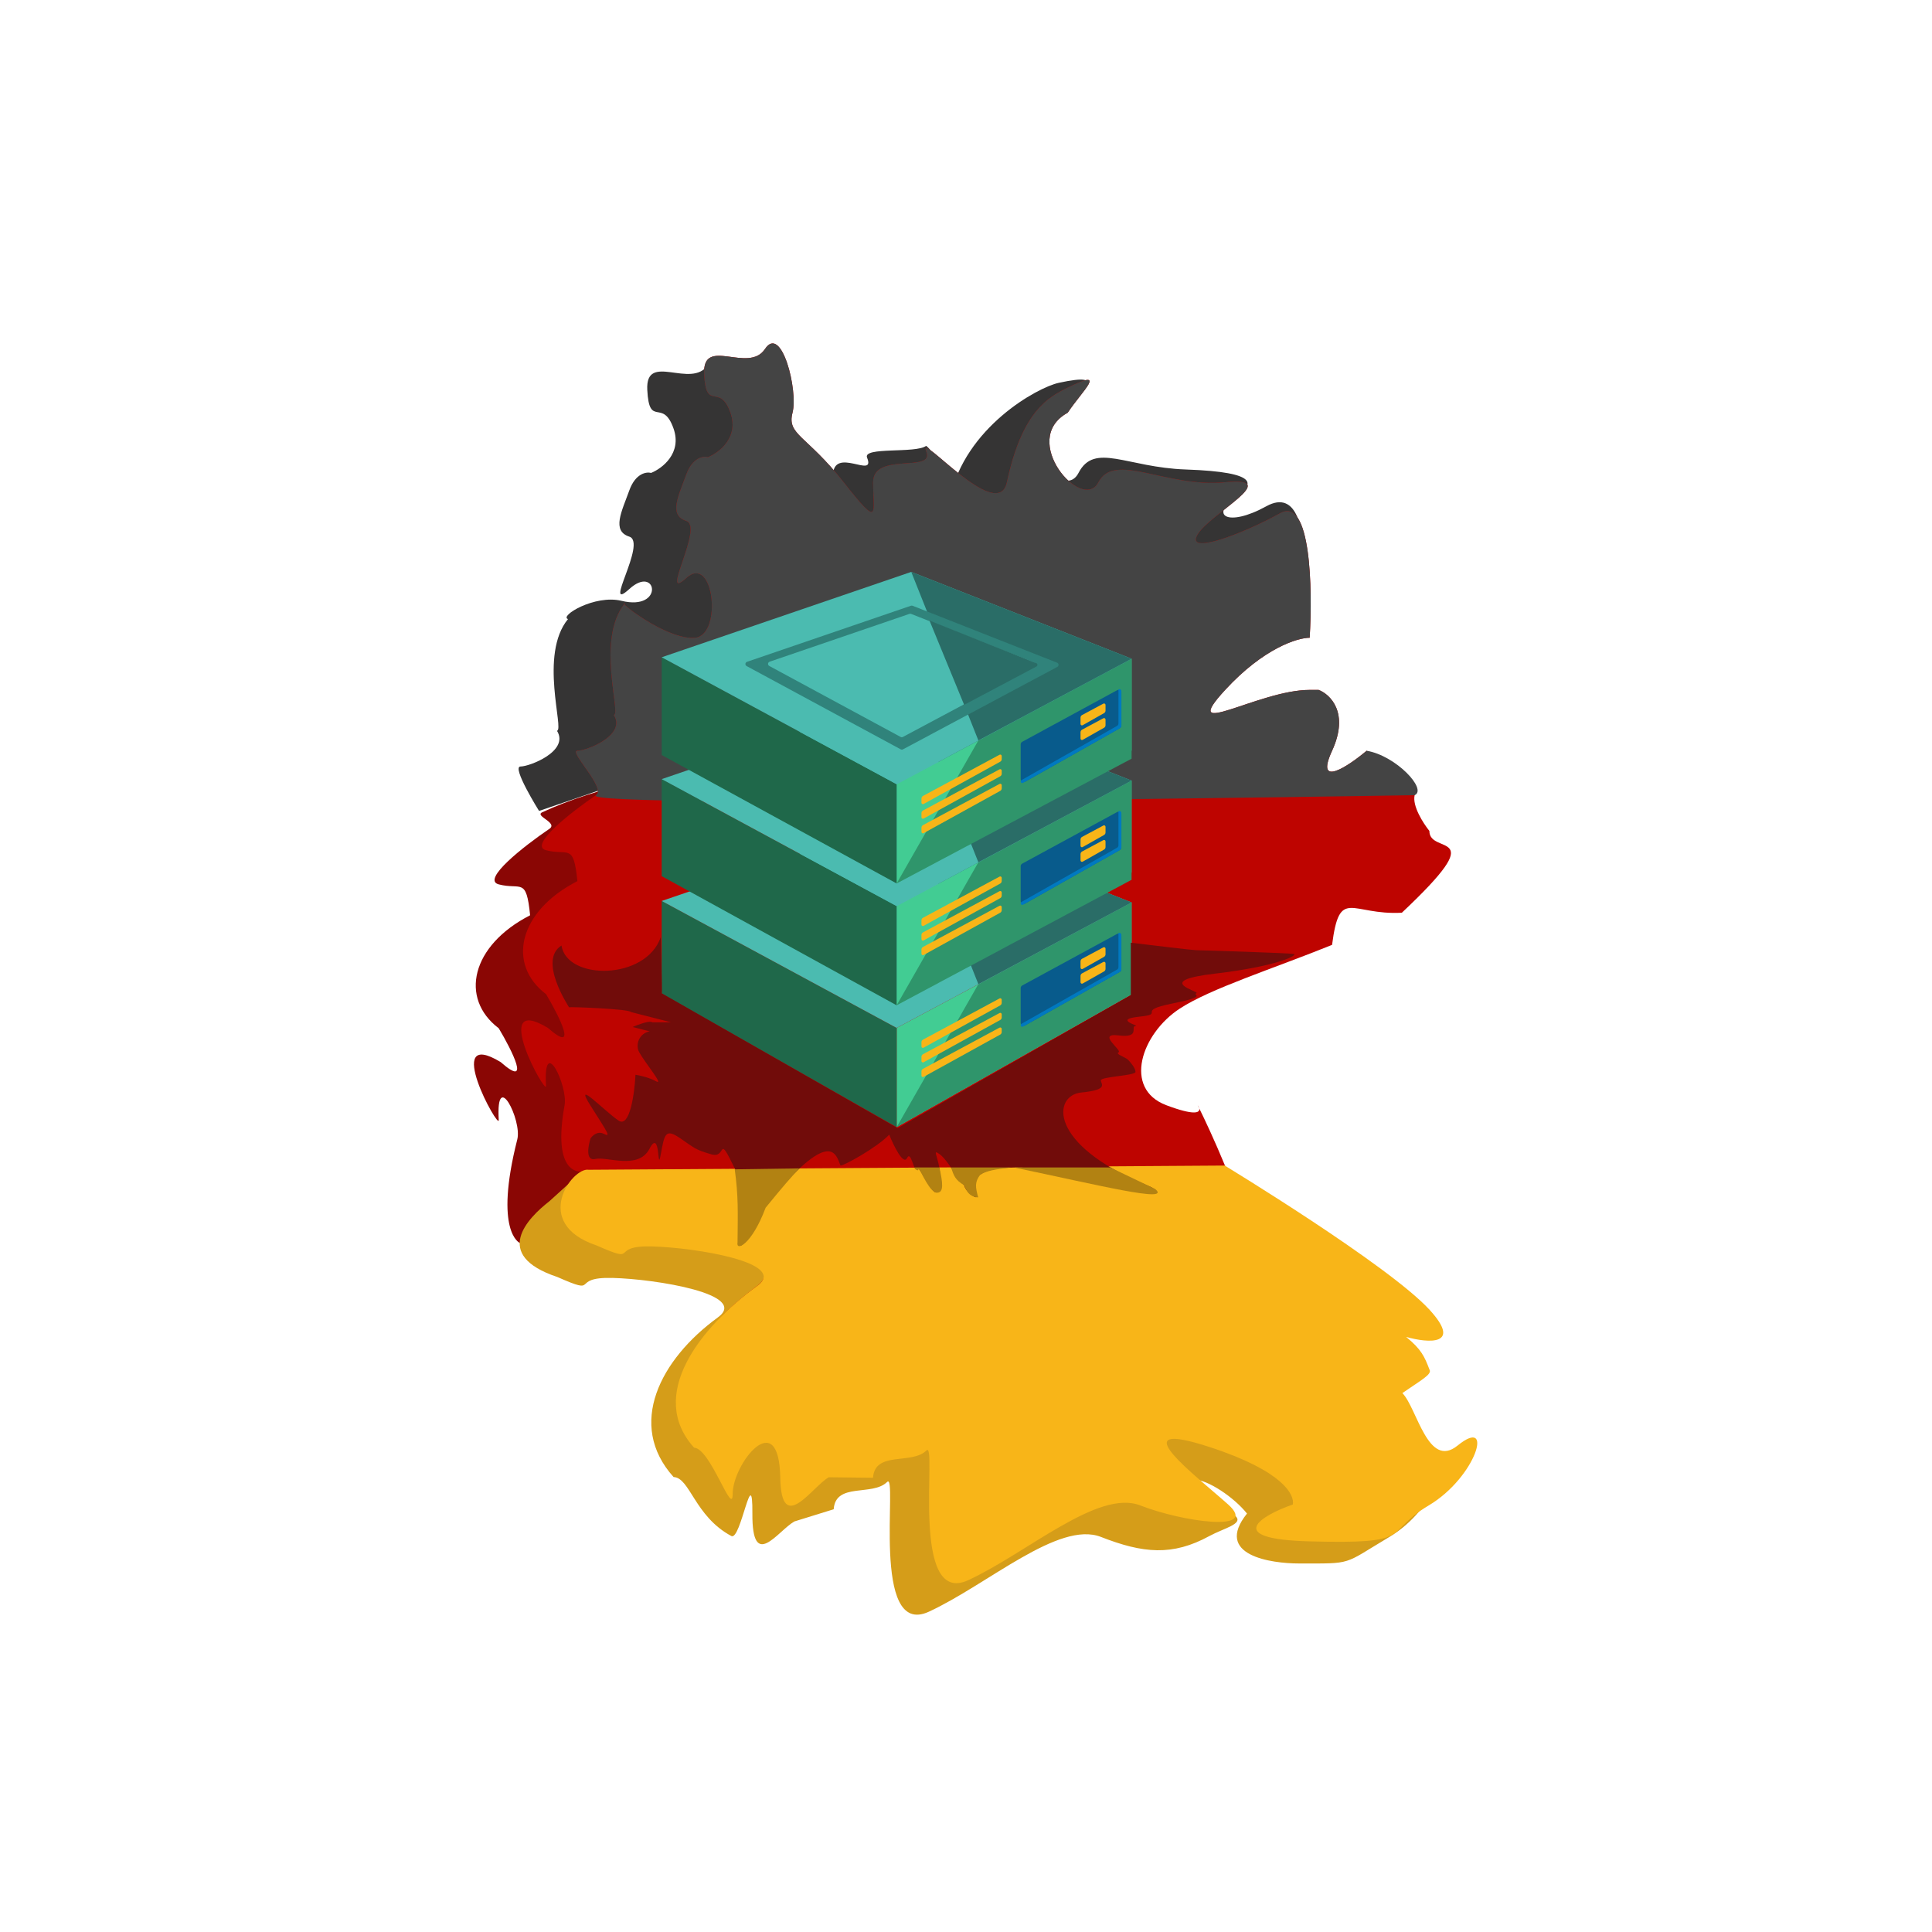 <svg width="706" height="706" viewBox="0 0 706 706" fill="none" xmlns="http://www.w3.org/2000/svg">
<path d="M420.974 417.583C423.436 422.794 430.432 438.58 430.432 438.58L189.994 454.232C189.994 454.232 180.396 450.393 189.037 416.346C190.801 409.393 181.133 390.114 182.253 409.287C182.493 413.393 161.294 374.98 182.955 388.112C194.182 397.994 187.165 383.994 182.253 375.759C167.844 364.838 172.162 345.493 193.714 334.467C192.311 320.35 190.44 325.291 182.253 323.173C175.703 321.479 191.688 309.057 200.498 303.057C204.475 300.704 195.099 298.243 198.153 296.822C277.405 259.934 467.882 282.161 469.496 286.822C469.496 286.822 475.265 292.587 482.127 286.822C488.365 290.587 500.606 299.104 499.67 303.057C498.971 306.011 501.102 310.331 503.135 313.455C514.115 307.019 505.05 323.174 505.05 316.115C504.499 315.431 503.822 314.511 503.135 313.455C499.841 315.385 494.744 319.348 487.059 326.579C468.406 327.584 438.469 328.767 435.708 350.095C414.188 358.8 425.055 373.712 413.827 381.053C399.792 390.229 393.006 410.346 408.912 416.346C419.073 420.179 421.26 419.165 420.974 417.583C420.723 417.051 420.518 416.629 420.374 416.346C420.672 416.749 420.902 417.184 420.974 417.583Z" fill="#8A0604"/>
<path d="M498.966 283.928C502.726 283.355 504.727 283.049 502.897 283.862L498.966 283.928C493.039 284.832 482.741 286.401 476.183 285.301C470.176 290.349 461.99 293.176 464.316 284.515L219.431 288.661L196.984 296.335C196.984 296.335 186.832 280.1 190.2 280.1C193.569 280.1 208.134 274.453 203.534 267.041C206.263 266.688 196.896 239.214 207.561 226.226C204.285 225.168 217.281 217.171 227.11 219.554C242.947 223.393 240.039 206.059 229.982 215.234C219.924 224.41 236.531 198.225 229.982 196.107C223.433 193.989 227.175 186.931 229.982 179.167C232.227 172.955 236.22 172.343 237.935 172.814C241.989 171.167 249.303 165.615 246.122 156.579C242.145 145.285 237.233 156.579 236.531 142.462C235.829 128.344 252.671 142.462 258.753 133.286C264.834 124.11 270.915 148.462 268.81 156.579C266.705 164.697 273.939 164.693 287.506 181.987C301.073 199.28 304.375 185.256 304.375 173.962C304.375 162.668 320.128 175.361 316.853 167.243C315.208 163.164 334.61 165.804 338.449 162.924C345.787 168.653 345.518 189.662 347.154 181.987C352.652 156.191 379.015 141.599 386.92 139.888C406.031 135.754 394.296 143.403 386.92 149.064C368.909 158.946 388.271 184.107 394.119 172.814C399.967 161.52 411.699 170.817 433.31 171.562C461.145 172.522 457.306 177.321 452.507 180.681C441.261 188.553 448.711 192.764 462.746 185C473.974 178.788 477.275 193.151 476.183 210.915C471.739 210.915 440.953 242.619 426.918 257.866C409.375 276.924 431.431 267.065 450.144 267.065C465.115 267.065 465.981 270.424 465.981 271.864C462.622 277.143 472.344 266.265 465.981 280.1C465.19 281.821 464.647 283.284 464.316 284.515L498.966 283.928Z" fill="#353434"/>
<path d="M324.166 541.554C318.789 546.876 305.353 541.583 304.652 551.519L290.296 555.972C284.219 559.402 274.8 574.386 274.939 553.093C275.066 533.711 270.703 563.145 267.261 561.301C253.823 554.102 252.143 539.98 246.145 539.744C228.9 520.604 241.277 496.726 262.299 481.436C273.969 472.947 239.739 467.401 223.858 466.986C207.735 466.565 219.789 473.74 203.661 466.643C179.531 458.588 192.875 445.113 200.742 438.973L213.031 427.836L433.166 437.434C433.166 437.434 493.052 473.806 508.011 490.129C519.979 503.187 507.794 502.417 499.457 500.052C505.178 504.722 506.194 507.342 508.002 512.004L508.011 512.028C509.038 513.739 504.707 515.972 498.088 520.582C503.465 526.023 507.431 548.544 518.277 539.744C531.834 528.743 525.027 551.34 507.73 561.631C490.433 571.922 494.746 571.329 474.582 571.329C464.695 571.329 443.388 568.45 455.683 553.093C451.046 547.251 441.445 540.707 436.189 540.615C435.149 540.298 450.107 552.613 451.546 554.052C454.426 556.932 447.227 558.421 441.948 561.301C428.431 568.674 417.739 567.663 402.312 561.631C386.884 555.598 360.939 579.018 339.434 588.954C317.93 598.89 328.274 537.486 324.166 541.554Z" fill="#D59D19"/>
<path d="M447.71 426.1C453.089 439.158 522.328 478.686 522.328 478.686C522.328 478.686 168.903 550.621 276.719 469.863C288.712 460.88 254.031 454.687 237.891 454.687C221.751 454.687 233.916 461.746 217.776 454.687C201.635 448.283 205.657 435.118 215.88 427.418C211.357 429.509 201.753 429.018 206.314 403.866C207.594 396.807 198.411 377.633 199.53 396.807C199.77 400.913 178.572 362.5 200.232 375.632C211.46 385.514 204.442 371.514 199.53 363.279C185.121 352.357 189.439 333.013 210.992 321.987C209.588 307.869 207.717 312.811 199.53 310.693C192.981 308.999 208.965 296.576 217.776 290.577C221.752 288.224 207.623 274.342 210.992 274.342C214.36 274.342 228.925 268.695 224.325 261.283C227.034 260.933 217.827 233.869 228.115 220.764C227.878 220.454 227.936 220.334 228.353 220.469C228.272 220.566 228.193 220.665 228.115 220.764C229.741 222.894 245.253 233.974 254.031 233.05C264.089 231.991 260.831 202.062 250.773 211.237C240.716 220.413 257.322 192.467 250.773 190.349C244.224 188.232 247.966 181.174 250.773 173.409C253.019 167.198 257.011 166.586 258.726 167.056C262.781 165.409 270.095 159.857 266.913 150.821C262.937 139.527 258.024 150.821 257.322 136.704C256.62 122.586 273.462 136.704 279.544 127.528C285.626 118.352 291.707 142.704 289.602 150.821C287.496 158.939 294.73 158.935 308.297 176.229C321.864 193.523 319.057 187.522 319.057 176.229C319.057 164.935 341.747 173.052 338.472 164.935C335.197 156.817 364.657 191.656 367.945 176.229C373.444 150.433 382.911 145.214 390.167 141.641C405.078 134.299 395.547 142.7 390.167 150.817C372.156 160.699 395.547 187.522 401.395 176.229C407.243 164.935 426.19 178.346 447.71 176.229C469.229 174.111 442.329 187.522 437.651 195.287C432.973 203.051 453.791 195.287 467.826 187.522C479.054 181.311 479.678 215.286 478.586 233.05C474.142 233.05 461.744 236.861 447.71 252.108C430.166 271.166 459.873 252.108 478.586 252.108H481.861C486.149 253.755 493.135 260.507 486.773 274.342C480.411 288.177 492.543 280.107 499.404 274.342C505.642 278.107 517.883 286.624 516.948 290.577C516.012 294.529 520.145 300.929 522.328 303.635C522.328 312.811 545.579 302.193 512.269 333.533C493.617 334.538 489.534 323.952 486.773 345.28C465.253 353.985 442.332 361.232 431.104 368.573C417.07 377.749 410.283 397.866 426.19 403.866C436.5 407.755 438.6 406.654 438.237 405.033C438.014 404.583 437.818 404.192 437.651 403.866C437.932 404.245 438.152 404.653 438.237 405.033C440.107 408.806 443.865 416.768 447.71 426.1Z" fill="#BE0400"/>
<path d="M338.536 530.041C333.16 535.364 319.724 530.071 319.022 540.007L302.852 539.828C296.774 543.258 285.504 561.297 285.13 540.007C284.663 513.393 267.74 534.895 267.74 545.896C267.74 554.696 259.633 529.247 253.635 529.011C236.391 509.871 255.647 485.214 276.669 469.923C288.34 461.435 254.11 455.889 238.228 455.474C222.106 455.053 234.16 462.227 218.031 455.13C193.902 447.076 209.114 426.415 215.113 427.461L447.536 425.922C447.536 425.922 507.422 462.293 522.382 478.616C534.35 491.675 522.165 490.905 513.828 488.539C519.549 493.209 520.565 495.83 522.373 500.491L522.382 500.516C523.409 502.226 519.078 504.459 512.459 509.07C517.835 514.511 521.801 537.032 532.647 528.232C546.204 517.231 539.398 539.828 522.101 550.118C504.804 560.409 517.894 564.313 478.391 563.248C446.788 562.397 460.816 553.81 472.425 549.788C473.126 546.358 469.088 537.627 442.16 528.827C408.501 517.827 437.361 539.498 448.815 549.788C460.268 560.079 432.109 556.151 416.682 550.118C401.255 544.086 375.31 567.506 353.805 577.442C332.301 587.377 342.644 525.974 338.536 530.041Z" fill="#F8B518"/>
<path d="M499.405 274.342C510.123 276.14 521.663 288.482 516.948 290.577C516.948 290.577 210.216 295.725 217.776 290.577C221.753 288.224 207.624 274.342 210.993 274.342C214.361 274.342 228.926 268.695 224.326 261.283C227.034 260.933 217.828 233.869 228.116 220.764C227.879 220.454 227.937 220.334 228.353 220.469C228.273 220.566 228.194 220.665 228.116 220.764C229.742 222.894 245.254 233.974 254.032 233.05C264.089 231.991 260.832 202.062 250.774 211.237C240.717 220.413 257.323 192.467 250.774 190.349C244.225 188.232 247.967 181.174 250.774 173.409C253.02 167.198 257.012 166.586 258.727 167.056C262.782 165.409 270.095 159.857 266.914 150.821C262.938 139.527 258.025 150.821 257.323 136.704C256.621 122.586 273.463 136.704 279.545 127.528C285.627 118.352 291.708 142.704 289.602 150.821C287.497 158.939 294.731 158.935 308.298 176.229C321.865 193.523 319.058 187.522 319.058 176.229C319.058 164.935 341.748 173.052 338.473 164.935C335.198 156.817 364.658 191.656 367.946 176.229C373.445 150.433 382.912 145.214 390.168 141.641C405.079 134.299 395.548 142.7 390.168 150.817C372.156 160.699 395.548 187.522 401.396 176.229C407.243 164.935 426.19 178.346 447.71 176.229C469.23 174.111 442.33 187.522 437.652 195.287C432.974 203.051 453.792 195.287 467.827 187.522C479.055 181.311 479.678 215.286 478.587 233.05C474.142 233.05 461.745 236.861 447.71 252.108C430.167 271.166 459.874 252.108 478.587 252.108H481.862C486.15 253.755 493.136 260.507 486.774 274.342C480.411 288.177 492.544 280.107 499.405 274.342Z" fill="#444444"/>
<path d="M413.512 363.362L327.656 411.889V375.627L413.512 329.766V363.362Z" fill="#42CC93"/>
<path d="M413.512 363.362L327.656 411.889L357.519 359.629L413.512 329.766V363.362Z" fill="#2F956B"/>
<path d="M409.236 355.134L374.574 374.726C373.863 375.128 372.982 374.614 372.982 373.797V361.061C372.982 360.671 373.196 360.311 373.54 360.124L408.202 341.286C408.913 340.9 409.778 341.414 409.778 342.223V354.206C409.778 354.59 409.571 354.945 409.236 355.134Z" fill="#085B8C"/>
<path d="M403.446 354.988L395.645 359.397C395.29 359.598 394.85 359.342 394.85 358.933V356.626C394.85 356.233 395.066 355.872 395.413 355.686L403.203 351.514C403.558 351.324 403.988 351.581 403.988 351.984V354.06C403.988 354.444 403.781 354.799 403.446 354.988Z" fill="#F8B518"/>
<path d="M403.446 349.66L395.645 354.069C395.29 354.27 394.85 354.013 394.85 353.605V351.298C394.85 350.905 395.066 350.544 395.413 350.358L403.203 346.186C403.558 345.996 403.988 346.253 403.988 346.656V348.732C403.988 349.116 403.781 349.471 403.446 349.66Z" fill="#F8B518"/>
<path d="M241.8 363.072L327.656 411.891V375.629L241.8 329.234V363.072Z" fill="#1F684A"/>
<path d="M413.511 329.769L327.655 375.63L241.799 329.235L332.988 298.039L413.511 329.769Z" fill="#4BBBB0"/>
<path d="M413.512 329.769L357.519 359.632L332.988 298.039L413.512 329.769Z" fill="#2A6D67"/>
<path d="M365.499 367.4L337.512 382.853C337.156 383.049 336.721 382.792 336.721 382.386V380.85C336.721 380.458 336.936 380.097 337.282 379.911L365.264 364.853C365.62 364.661 366.05 364.919 366.05 365.322V366.467C366.05 366.855 365.839 367.213 365.499 367.4Z" fill="#F8B518"/>
<path d="M365.499 372.728L337.512 388.181C337.156 388.377 336.721 388.12 336.721 387.714V386.178C336.721 385.786 336.936 385.425 337.282 385.239L365.264 370.181C365.62 369.99 366.05 370.247 366.05 370.65V371.795C366.05 372.183 365.839 372.541 365.499 372.728Z" fill="#F8B518"/>
<path d="M365.499 378.064L337.512 393.517C337.156 393.713 336.721 393.456 336.721 393.05V391.514C336.721 391.122 336.936 390.761 337.282 390.575L365.264 375.517C365.62 375.326 366.05 375.583 366.05 375.986V377.131C366.05 377.519 365.839 377.877 365.499 378.064Z" fill="#F8B518"/>
<path d="M409.778 354.243V341.622C409.778 341.074 409.201 340.718 408.711 340.963V353.407C408.711 353.791 408.505 354.145 408.171 354.334L373.277 374.125C373.095 374.228 372.982 374.421 372.982 374.631C372.982 375.075 373.462 375.355 373.849 375.137L409.235 355.171C409.571 354.982 409.778 354.627 409.778 354.243Z" fill="#0079C0"/>
<path d="M413.512 318.83L327.656 367.358V331.095L413.512 285.234V318.83Z" fill="#42CC93"/>
<path d="M413.512 321.497L327.656 367.358L357.519 315.097L413.512 285.234V321.497Z" fill="#2F956B"/>
<path d="M409.236 310.603L374.574 330.195C373.863 330.597 372.982 330.083 372.982 329.266V316.53C372.982 316.139 373.196 315.78 373.54 315.593L408.202 296.755C408.913 296.369 409.778 296.883 409.778 297.692V309.674C409.778 310.059 409.571 310.414 409.236 310.603Z" fill="#085B8C"/>
<path d="M403.446 310.465L395.645 314.874C395.29 315.075 394.85 314.818 394.85 314.41V312.103C394.85 311.71 395.066 311.348 395.413 311.163L403.203 306.991C403.558 306.8 403.988 307.058 403.988 307.461V309.536C403.988 309.921 403.781 310.276 403.446 310.465Z" fill="#F8B518"/>
<path d="M403.446 305.129L395.645 309.538C395.29 309.739 394.85 309.482 394.85 309.074V306.767C394.85 306.374 395.066 306.012 395.413 305.827L403.203 301.655C403.558 301.465 403.988 301.722 403.988 302.125V304.2C403.988 304.585 403.781 304.94 403.446 305.129Z" fill="#F8B518"/>
<path d="M241.8 320.165L327.656 367.36V331.097L241.8 284.703V320.165Z" fill="#1F684A"/>
<path d="M413.511 285.245L327.655 331.106L241.799 284.712L332.988 253.516L413.511 285.245Z" fill="#4BBBB0"/>
<path d="M413.512 285.245L357.519 315.108L332.988 253.516L413.512 285.245Z" fill="#2A6D67"/>
<path d="M365.499 322.877L337.512 338.329C337.156 338.525 336.721 338.268 336.721 337.862V336.327C336.721 335.934 336.936 335.574 337.282 335.388L365.264 320.329C365.62 320.138 366.05 320.395 366.05 320.799V321.943C366.05 322.331 365.839 322.689 365.499 322.877Z" fill="#F8B518"/>
<path d="M365.499 328.205L337.512 343.657C337.156 343.853 336.721 343.596 336.721 343.19V341.655C336.721 341.262 336.936 340.902 337.282 340.716L365.264 325.657C365.62 325.466 366.05 325.723 366.05 326.127V327.271C366.05 327.66 365.839 328.017 365.499 328.205Z" fill="#F8B518"/>
<path d="M365.499 333.533L337.512 348.985C337.156 349.182 336.721 348.924 336.721 348.519V346.983C336.721 346.591 336.936 346.23 337.282 346.044L365.264 330.985C365.62 330.794 366.05 331.052 366.05 331.455V332.599C366.05 332.988 365.839 333.345 365.499 333.533Z" fill="#F8B518"/>
<path d="M409.778 309.711V297.091C409.778 296.543 409.201 296.187 408.711 296.432V308.876C408.711 309.259 408.505 309.614 408.171 309.803L373.277 329.594C373.095 329.697 372.982 329.89 372.982 330.099C372.982 330.544 373.462 330.824 373.849 330.605L409.235 310.64C409.571 310.451 409.778 310.096 409.778 309.711Z" fill="#0079C0"/>
<path d="M413.516 274.307L327.66 322.834V286.572L413.516 240.711V274.307Z" fill="#42CC93"/>
<path d="M413.516 277.24L327.66 322.834L357.523 270.574L413.516 240.711V277.24Z" fill="#2F956B"/>
<path d="M409.238 266.079L374.576 285.671C373.865 286.073 372.984 285.559 372.984 284.743V272.007C372.984 271.616 373.198 271.256 373.542 271.07L408.204 252.231C408.915 251.845 409.78 252.36 409.78 253.169V265.151C409.78 265.535 409.573 265.89 409.238 266.079Z" fill="#085B8C"/>
<path d="M403.446 265.941L395.645 270.351C395.29 270.552 394.85 270.295 394.85 269.886V267.579C394.85 267.186 395.066 266.825 395.413 266.639L403.203 262.467C403.558 262.277 403.988 262.534 403.988 262.937V265.013C403.988 265.397 403.781 265.752 403.446 265.941Z" fill="#F8B518"/>
<path d="M403.446 260.598L395.645 265.007C395.29 265.208 394.85 264.951 394.85 264.543V262.236C394.85 261.842 395.066 261.481 395.413 261.295L403.203 257.124C403.558 256.933 403.988 257.191 403.988 257.594V259.669C403.988 260.054 403.781 260.408 403.446 260.598Z" fill="#F8B518"/>
<path d="M241.804 275.909L327.66 322.836V286.574L241.804 240.18V275.909Z" fill="#1F684A"/>
<path d="M413.513 240.714L327.657 286.575L241.801 240.181L332.99 208.984L413.513 240.714Z" fill="#4BBBB0"/>
<path d="M413.516 240.714L357.523 270.577L332.992 208.984L413.516 240.714Z" fill="#2A6D67"/>
<path d="M365.501 278.346L337.514 293.798C337.158 293.994 336.723 293.737 336.723 293.331V291.796C336.723 291.403 336.938 291.042 337.284 290.856L365.266 275.798C365.622 275.607 366.052 275.864 366.052 276.268V277.412C366.052 277.8 365.841 278.158 365.501 278.346Z" fill="#F8B518"/>
<path d="M365.501 283.674L337.514 299.126C337.158 299.322 336.723 299.065 336.723 298.659V297.124C336.723 296.731 336.938 296.37 337.284 296.185L365.266 281.126C365.622 280.935 366.052 281.192 366.052 281.596V282.74C366.052 283.128 365.841 283.486 365.501 283.674Z" fill="#F8B518"/>
<path d="M365.501 289.01L337.514 304.462C337.158 304.658 336.723 304.401 336.723 303.995V302.46C336.723 302.067 336.938 301.706 337.284 301.52L365.266 286.462C365.622 286.271 366.052 286.528 366.052 286.932V288.076C366.052 288.464 365.841 288.822 365.501 289.01Z" fill="#F8B518"/>
<path d="M409.78 265.188V252.567C409.78 252.02 409.203 251.663 408.713 251.908V264.352C408.713 264.736 408.507 265.09 408.173 265.28L373.279 285.071C373.097 285.174 372.984 285.367 372.984 285.576C372.984 286.021 373.464 286.3 373.851 286.082L409.237 266.117C409.573 265.928 409.78 265.573 409.78 265.188Z" fill="#0079C0"/>
<path d="M386.369 243.705L329.964 273.834C329.712 273.969 329.409 273.968 329.158 273.833L272.839 243.399C272.186 243.046 272.266 242.085 272.968 241.844L332.893 221.344C333.085 221.278 333.293 221.283 333.481 221.357L386.28 242.162C386.955 242.428 387.009 243.363 386.369 243.705Z" fill="#30837B"/>
<path d="M378.033 243.613L329.933 269.306C329.681 269.44 329.378 269.44 329.127 269.304L281.113 243.358C280.459 243.005 280.539 242.044 281.242 241.803L332.346 224.32C332.538 224.255 332.746 224.259 332.934 224.334L377.943 242.069C378.619 242.335 378.673 243.271 378.033 243.613Z" fill="#4BBBB0"/>
<path d="M339.662 226.773L352.323 257.569L378.732 243.564C379.247 243.291 379.207 242.539 378.665 242.324L339.662 226.773Z" fill="#2A6D67"/>
<path d="M241.817 362.977L328.029 412.241L413.229 363.652V344.491C420.757 345.403 436.087 347.228 437.181 347.228C438.55 347.228 471.057 348.254 472.767 348.597C474.478 348.939 467.293 353.045 444.025 355.782C420.757 358.52 438.892 362.284 437.181 362.968C435.471 363.652 441.972 363.994 428.285 366.732C414.598 369.469 426.232 370.496 416.309 371.522C406.386 372.549 416.993 374.944 414.94 374.944C412.887 374.944 416.993 379.392 408.781 378.366C400.569 377.339 410.15 383.84 408.781 384.525C407.412 385.209 411.176 386.236 412.203 387.262C413.229 388.289 414.94 390.342 414.94 391.71C414.94 393.079 402.28 393.421 402.28 394.79C402.28 396.159 405.359 398.212 395.094 399.238C384.829 400.265 382.596 418.054 419.047 433.113C437.08 440.564 346.311 412.109 356.771 437.219C357.242 438.349 352.893 435.737 352.323 433.113C349.928 431.06 346.437 424.011 343.426 421.822C339.662 419.084 344.453 424.217 343.426 433.113C342.4 442.01 336.203 425.558 335.214 426.954C333.859 428.869 332.989 420.096 331.45 423.19C330.087 425.93 326.546 418.628 324.949 414.636C320.501 419.312 308.525 425.928 307.156 425.928C305.445 422.164 304.076 410.872 279.44 440.983C262.331 474.174 274.992 440.299 268.49 426.954C261.989 413.609 265.753 423.532 259.936 421.822C254.119 420.111 254.119 419.769 248.644 416.005C243.198 412.26 242.832 414.273 241.481 421.706L241.459 421.822C240.091 429.349 241.459 411.899 237.353 419.769C233.247 427.639 221.955 422.506 217.507 423.532C213.948 424.354 214.883 418.856 215.796 416.005C216.48 414.978 218.396 413.199 220.586 414.294C223.323 415.662 222.297 414.294 215.796 404.029C209.294 393.763 220.928 406.082 226.061 409.503C230.167 412.241 231.878 399.466 232.22 392.737C233.703 392.965 237.284 393.763 239.748 395.132C242.827 396.843 235.643 388.289 233.59 384.525C232.02 381.648 233.649 377.572 237.407 376.88C234.36 376.126 231.193 375.286 231.193 375.286C231.193 375.286 237.125 372.663 238.38 373.575H245.223L230.509 369.811C229.95 368.695 208.325 367.862 207.925 368.085C207.931 368.097 207.933 368.102 207.93 368.1C207.918 368.095 207.917 368.089 207.925 368.085C207.632 367.494 196.598 350.86 205.189 345.517C207.124 358.331 236.041 358.28 241.459 342.438C241.459 342.438 242.016 362.62 241.817 362.977Z" fill="#710C0A"/>
<path d="M347.533 426.609H369.432C363.594 427.348 360.429 427.786 358.141 429.347C356.169 431.99 356.419 433.744 357.456 437.559C355.281 437.382 353.571 436.591 352.324 433.111C348.955 431.155 348.516 429.5 347.533 426.609Z" fill="#B28212"/>
<path d="M334.188 426.609H343.271C344.548 432.284 344.97 435.814 342.401 435.848C339.831 435.882 336.485 427.931 335.899 427.293C335.454 426.808 335.821 427.789 335.215 427.635C334.622 427.485 334.188 426.952 334.188 426.609Z" fill="#B28212"/>
<path d="M268.49 427.295L292.1 426.953C288.921 430.362 286.414 433.196 279.782 441.324C274.664 454.975 268.832 457.407 269.517 453.985C269.624 442.734 269.853 437.282 268.49 427.295Z" fill="#B28212"/>
<path d="M370.457 426.609H405.701L422.125 434.479C428.506 439.856 400.888 432.945 370.457 426.609Z" fill="#B28212"/>
</svg>
